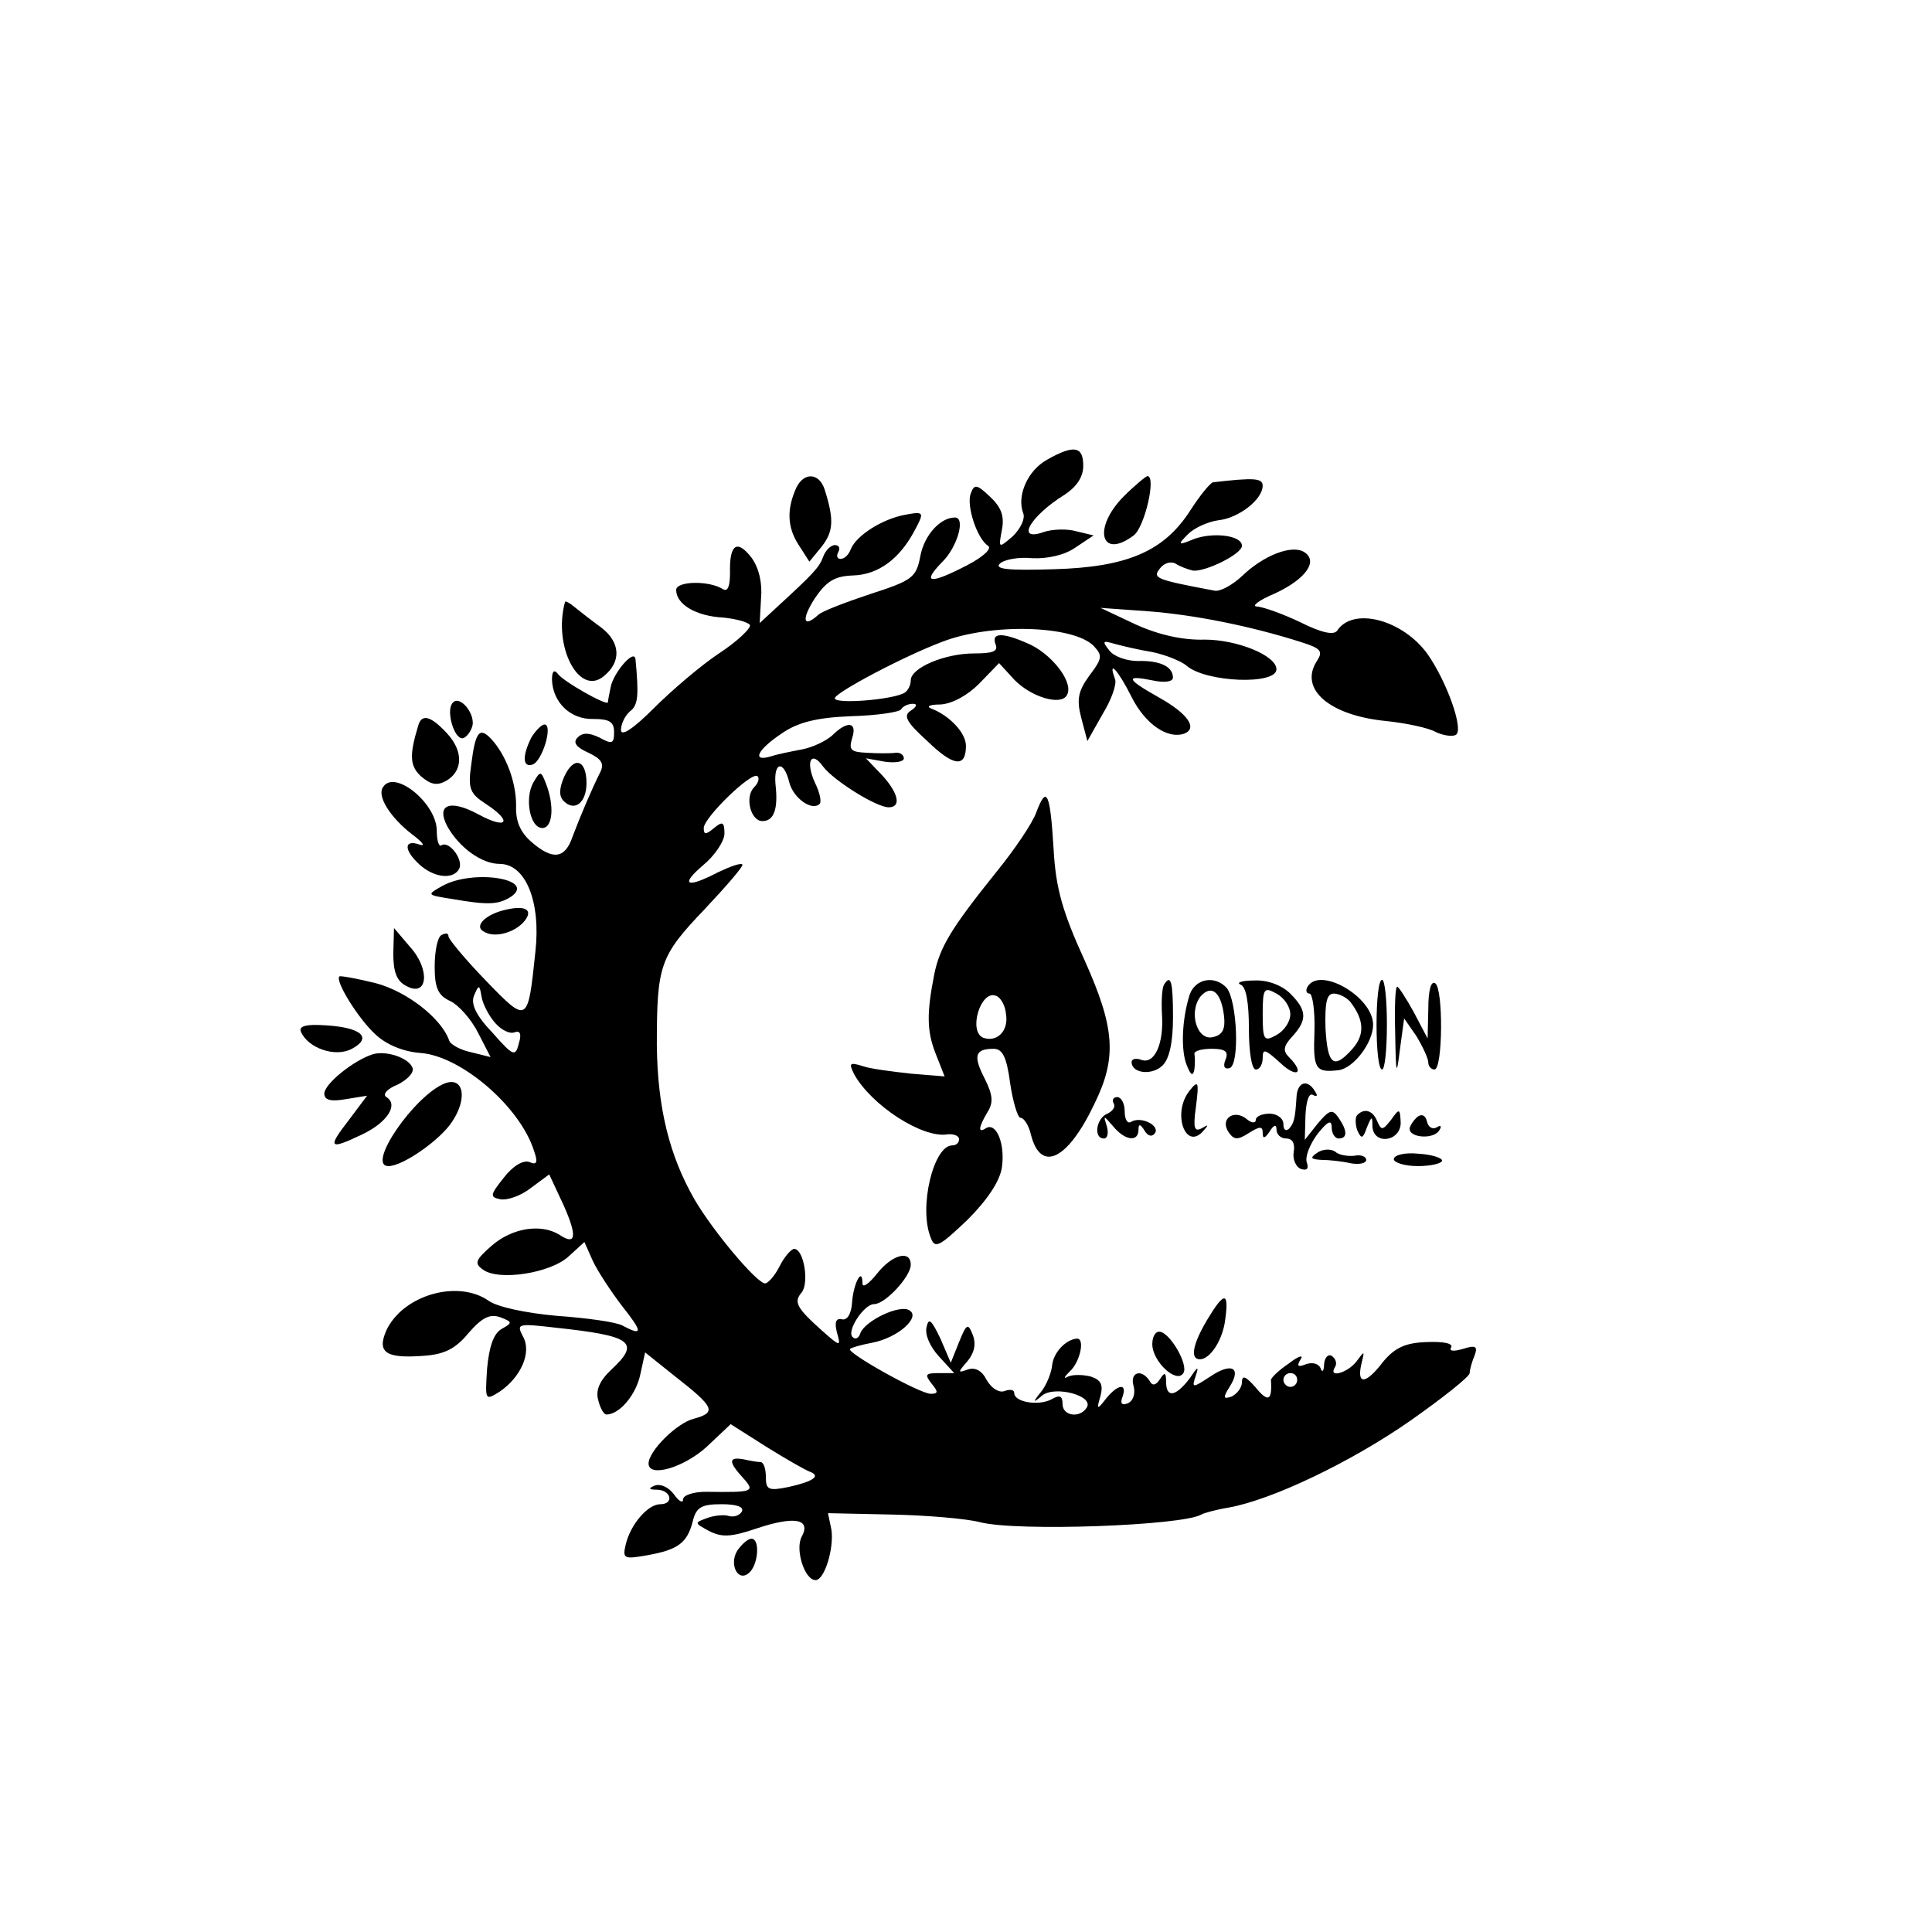 <?xml version="1.0" standalone="no"?>
<!DOCTYPE svg PUBLIC "-//W3C//DTD SVG 20010904//EN"
 "http://www.w3.org/TR/2001/REC-SVG-20010904/DTD/svg10.dtd">
<svg version="1.0" xmlns="http://www.w3.org/2000/svg"
 width="280pt" height="280pt" viewBox="0 0 280 280"
 preserveAspectRatio="xMidYMid meet">
<g transform="translate(0,280) scale(0.1,-0.1)"
fill="#000000" stroke="none">
<path d="M1518 2134 c-28 -15 -45 -52 -35 -78 3 -8 -4 -22 -15 -33 -21 -18
-21 -18 -16 9 4 20 -1 33 -17 48 -19 18 -23 19 -28 5 -7 -17 9 -66 25 -76 6
-4 -7 -16 -30 -28 -54 -28 -67 -27 -37 4 22 21 35 65 19 65 -21 0 -44 -25 -50
-55 -6 -32 -11 -36 -73 -56 -36 -12 -70 -25 -75 -30 -22 -20 -25 -7 -5 24 17
25 29 32 55 33 37 1 68 24 90 66 14 26 13 27 -14 22 -33 -6 -71 -30 -79 -50
-3 -8 -9 -14 -15 -14 -5 0 -6 5 -3 10 3 6 1 10 -5 10 -6 0 -14 -8 -17 -17 -6
-16 -15 -25 -66 -72 l-26 -24 2 36 c2 22 -3 44 -14 59 -21 27 -32 19 -31 -22
0 -19 -3 -28 -10 -24 -20 13 -68 12 -68 -1 0 -21 29 -38 68 -40 20 -2 37 -7
39 -11 1 -5 -19 -24 -45 -41 -27 -18 -69 -54 -95 -80 -29 -29 -47 -41 -47 -31
0 9 6 21 13 27 12 9 13 23 8 76 -2 15 -32 -20 -36 -41 -2 -10 -4 -20 -4 -22
-2 -5 -66 31 -73 42 -5 6 -8 3 -8 -9 1 -33 27 -58 60 -57 23 0 30 -4 30 -19 0
-17 -3 -18 -21 -8 -15 7 -24 8 -32 0 -7 -7 -2 -14 16 -22 19 -9 23 -16 17 -28
-13 -26 -29 -64 -40 -93 -11 -33 -29 -35 -60 -8 -16 14 -23 30 -22 53 0 33
-14 72 -36 96 -17 18 -23 11 -29 -37 -5 -35 -2 -42 21 -57 40 -26 31 -38 -11
-15 -41 22 -61 14 -45 -17 17 -31 50 -55 76 -55 38 0 60 -55 52 -127 -11 -105
-11 -105 -72 -42 -30 31 -54 60 -54 64 0 5 -4 5 -10 2 -6 -3 -10 -24 -10 -46
0 -31 5 -42 23 -50 12 -6 30 -26 40 -46 l18 -35 -28 7 c-15 3 -30 11 -32 17
-11 32 -61 71 -106 83 -28 7 -51 11 -53 10 -7 -6 27 -61 52 -84 16 -15 40 -25
65 -27 59 -4 145 -78 165 -142 6 -17 4 -21 -7 -16 -9 3 -24 -6 -37 -23 -20
-25 -20 -28 -5 -31 10 -2 30 5 44 16 l27 20 21 -45 c20 -45 18 -59 -7 -42 -27
16 -68 9 -97 -16 -24 -21 -26 -26 -13 -35 23 -17 98 -5 124 19 l23 21 12 -27
c7 -15 26 -44 42 -65 31 -39 31 -45 1 -29 -9 5 -52 11 -95 14 -45 4 -87 13
-99 22 -45 31 -124 8 -148 -43 -14 -32 -1 -41 53 -37 31 2 47 10 66 33 20 23
31 28 46 23 18 -7 18 -8 2 -17 -12 -7 -18 -26 -21 -57 -3 -47 -3 -47 18 -34
31 21 47 57 34 80 -10 19 -7 19 46 13 112 -12 125 -21 82 -61 -17 -16 -23 -30
-19 -44 3 -12 8 -21 12 -21 19 0 43 29 49 58 l7 32 45 -36 c55 -43 59 -51 26
-60 -25 -6 -66 -47 -66 -65 0 -21 51 -6 84 24 l35 33 52 -33 c29 -18 57 -34
63 -36 16 -6 5 -14 -31 -22 -29 -6 -33 -4 -33 14 0 12 -3 21 -7 22 -5 0 -16 2
-25 4 -22 4 -23 -3 -1 -27 18 -20 15 -21 -54 -20 -18 0 -33 -5 -33 -11 0 -6
-6 -3 -13 7 -8 11 -20 16 -28 13 -10 -4 -9 -6 4 -6 20 -1 24 -21 4 -21 -18 0
-43 -29 -50 -58 -5 -21 -3 -22 31 -16 45 8 58 18 66 49 5 21 13 25 42 25 22 0
33 -4 29 -11 -4 -6 -12 -8 -19 -6 -6 2 -20 1 -31 -3 -19 -7 -19 -7 3 -19 18
-9 31 -9 69 4 54 18 79 14 65 -12 -10 -18 4 -63 20 -63 13 0 27 46 23 73 l-5
24 93 -2 c50 -1 108 -6 127 -11 54 -14 294 -5 321 11 3 2 21 7 39 10 63 11
178 66 264 126 47 33 86 64 86 69 0 4 3 16 7 25 5 14 2 16 -17 10 -14 -4 -20
-3 -17 2 4 6 -11 9 -35 8 -31 -1 -46 -8 -63 -28 -25 -33 -39 -35 -32 -4 5 20
5 20 -7 4 -13 -17 -42 -25 -31 -8 3 5 1 12 -5 16 -5 3 -10 -2 -11 -12 0 -10
-3 -13 -5 -6 -3 7 -12 9 -21 6 -12 -5 -14 -3 -8 7 5 7 -3 5 -17 -6 -15 -10
-26 -21 -26 -24 2 -30 -4 -33 -22 -11 -14 16 -20 19 -20 8 0 -8 -7 -17 -15
-21 -12 -4 -13 -2 -3 14 18 28 3 36 -28 15 -26 -17 -27 -17 -21 1 5 15 3 14
-9 -4 -20 -26 -34 -29 -34 -4 0 13 -2 14 -9 3 -6 -9 -11 -10 -15 -2 -12 18
-29 12 -23 -8 3 -11 -1 -22 -9 -25 -8 -3 -11 0 -7 10 7 20 -7 18 -24 -3 -13
-17 -14 -16 -8 4 4 16 1 23 -14 28 -12 3 -26 3 -33 0 -7 -4 -6 -1 2 7 15 13
23 48 11 48 -16 -1 -34 -20 -36 -38 -1 -11 -8 -29 -16 -39 -13 -16 -12 -17 2
-5 19 14 75 -1 64 -18 -10 -16 -35 -12 -35 5 0 12 -4 14 -16 7 -19 -10 -54 -4
-54 9 0 5 -6 6 -14 3 -8 -3 -19 4 -26 16 -7 14 -17 19 -28 15 -14 -5 -14 -4 0
12 10 12 13 25 8 38 -7 18 -9 17 -20 -10 l-12 -30 -15 35 c-13 27 -17 31 -20
17 -3 -11 5 -29 18 -43 l22 -24 -22 0 c-20 0 -21 -2 -11 -15 10 -12 10 -15 -1
-15 -16 0 -123 60 -117 65 2 2 16 6 32 9 37 7 71 37 54 47 -14 9 -64 -15 -71
-33 -2 -7 -7 -10 -11 -6 -10 8 16 48 31 48 16 0 53 40 53 57 0 22 -27 15 -49
-13 -12 -15 -21 -21 -21 -14 0 25 -13 0 -15 -27 -1 -17 -7 -27 -15 -25 -8 2
-11 -4 -7 -19 6 -21 5 -21 -21 2 -38 34 -42 42 -30 56 11 14 3 63 -11 63 -4 0
-14 -11 -21 -25 -7 -14 -17 -25 -21 -25 -12 0 -75 75 -102 121 -37 64 -54 134
-55 224 0 116 4 129 69 197 32 34 57 63 55 65 -2 3 -18 -3 -35 -11 -46 -24
-56 -19 -22 10 17 14 31 35 31 46 0 17 -3 18 -15 8 -12 -10 -15 -10 -15 0 0
15 70 83 78 75 3 -3 1 -10 -5 -16 -14 -14 -5 -49 12 -49 17 0 23 18 19 53 -3
33 12 36 20 3 6 -23 33 -42 44 -31 3 3 0 17 -7 31 -14 31 -5 47 12 23 15 -20
77 -59 95 -59 19 0 14 21 -10 47 l-23 24 28 -5 c15 -2 27 0 27 5 0 5 -6 9 -12
8 -7 -1 -26 -1 -41 0 -24 1 -27 4 -22 21 8 24 -7 26 -29 4 -9 -8 -28 -17 -43
-20 -16 -3 -36 -7 -45 -10 -29 -9 -21 9 15 33 23 16 50 23 100 25 38 1 71 6
73 10 3 5 11 8 17 8 7 0 6 -4 -3 -10 -11 -7 -7 -16 24 -44 38 -37 56 -39 56
-7 0 19 -24 44 -50 54 -8 3 -3 6 13 6 17 1 39 13 56 30 l29 30 22 -24 c24 -25
67 -38 76 -23 11 17 -18 56 -51 73 -41 19 -59 19 -52 1 4 -10 -4 -13 -31 -13
-43 0 -92 -21 -92 -39 0 -7 -4 -15 -9 -18 -16 -10 -101 -17 -101 -8 0 8 100
61 156 82 70 27 189 24 219 -6 13 -14 13 -18 -6 -43 -16 -22 -19 -34 -12 -61
l9 -34 22 39 c13 21 21 44 18 51 -11 30 5 12 24 -26 20 -40 53 -62 77 -53 19
8 4 29 -37 52 -48 27 -50 33 -10 25 18 -4 30 -2 30 4 0 16 -19 25 -51 24 -15
0 -34 6 -41 15 -11 14 -10 15 7 10 11 -3 36 -9 55 -12 19 -4 42 -13 50 -20 28
-24 130 -28 130 -5 0 20 -57 43 -104 43 -32 -1 -67 7 -100 22 l-51 24 70 -5
c65 -5 147 -21 222 -45 28 -9 31 -13 21 -28 -25 -40 19 -78 101 -86 29 -3 62
-10 72 -16 11 -5 24 -7 29 -4 12 7 -13 77 -41 117 -36 50 -108 69 -131 34 -5
-7 -23 -3 -53 12 -25 12 -53 22 -63 23 -9 0 2 9 26 19 45 21 63 47 42 60 -18
11 -59 -5 -90 -35 -14 -13 -32 -23 -40 -21 -85 16 -90 18 -79 32 6 8 16 11 23
7 6 -4 17 -8 25 -10 18 -2 71 24 71 36 0 15 -41 20 -69 10 -24 -10 -25 -9 -9
7 9 9 29 18 44 20 29 3 64 30 64 50 0 11 -12 12 -72 5 -4 -1 -19 -19 -33 -41
-38 -59 -91 -82 -198 -85 -65 -2 -86 0 -78 8 6 6 27 10 47 8 21 -1 46 4 62 15
l27 18 -25 6 c-14 4 -35 3 -47 -1 -42 -15 -20 23 30 54 18 12 27 26 27 42 0
28 -13 31 -52 9z m-800 -817 c9 -10 21 -16 28 -13 8 3 10 -3 6 -16 -5 -20 -8
-19 -38 15 -24 25 -32 42 -27 54 7 17 8 16 11 -2 2 -11 11 -28 20 -38z m1162
-517 c0 -5 -4 -10 -10 -10 -5 0 -10 5 -10 10 0 6 5 10 10 10 6 0 10 -4 10 -10z"/>
<path d="M1154 2093 c-14 -31 -13 -57 3 -82 l16 -25 18 22 c17 22 18 39 4 83
-8 24 -30 25 -41 2z"/>
<path d="M1629 2081 c-46 -46 -34 -93 14 -57 16 12 33 86 20 86 -2 0 -18 -13
-34 -29z"/>
<path d="M819 1928 c-18 -64 20 -138 56 -108 26 21 24 49 -3 70 -15 11 -33 25
-39 30 -7 6 -13 9 -14 8z"/>
<path d="M655 1780 c-8 -12 3 -50 15 -50 4 0 11 7 14 16 7 18 -19 50 -29 34z"/>
<path d="M606 1748 c-13 -43 -12 -58 4 -73 14 -12 23 -14 36 -7 25 14 26 43 2
69 -24 26 -37 29 -42 11z"/>
<path d="M770 1731 c-13 -26 -13 -44 2 -39 14 5 30 58 17 58 -4 0 -13 -9 -19
-19z"/>
<path d="M818 1675 c-8 -18 -8 -29 -1 -36 16 -16 33 -2 33 26 0 34 -18 40 -32
10z"/>
<path d="M773 1666 c-13 -23 -5 -66 13 -66 15 0 18 32 5 65 -7 18 -8 18 -18 1z"/>
<path d="M555 1659 c-9 -13 11 -44 42 -68 16 -12 20 -18 11 -15 -23 8 -23 -8
0 -29 21 -19 48 -22 57 -7 8 13 -14 42 -25 35 -4 -3 -7 7 -7 21 0 40 -62 90
-78 63z"/>
<path d="M1502 1623 c-5 -15 -32 -55 -59 -88 -65 -81 -81 -108 -89 -147 -11
-56 -11 -82 2 -115 l13 -33 -49 4 c-27 3 -59 7 -70 11 -19 6 -20 4 -12 -12 25
-45 99 -93 135 -87 9 1 17 -2 17 -7 0 -5 -4 -9 -10 -9 -27 0 -49 -90 -31 -134
6 -16 12 -13 53 26 29 29 47 56 50 76 5 34 -8 66 -23 57 -12 -8 -11 1 2 23 9
14 8 25 -4 49 -17 33 -14 43 13 43 13 0 19 -12 24 -50 4 -27 11 -50 15 -50 5
0 12 -11 15 -24 14 -56 53 -38 92 44 33 67 30 110 -14 208 -32 70 -42 105 -45
161 -5 82 -10 94 -25 54z m-44 -293 c4 -24 -13 -41 -33 -34 -22 9 -4 69 18 61
7 -2 14 -14 15 -27z"/>
<path d="M641 1516 c-23 -13 -23 -13 15 -19 52 -9 66 -8 84 3 39 26 -54 41
-99 16z"/>
<path d="M735 1482 c-30 -6 -49 -24 -34 -32 15 -10 45 -2 59 15 13 16 2 23
-25 17z"/>
<path d="M570 1418 c0 -27 5 -40 19 -47 31 -17 35 24 5 57 l-23 27 -1 -37z"/>
<path d="M1687 1373 c-3 -5 -4 -24 -3 -43 3 -43 -11 -73 -30 -66 -8 3 -14 1
-14 -3 0 -17 30 -20 45 -5 10 10 15 34 15 70 0 51 -3 63 -13 47z"/>
<path d="M1724 1358 c-11 -35 -13 -80 -4 -102 6 -15 9 -16 11 -6 1 8 1 18 0
23 0 4 11 7 25 7 20 0 25 -4 20 -16 -4 -10 -1 -14 6 -12 15 5 11 97 -4 116
-17 19 -46 14 -54 -10z m50 -31 c2 -18 -2 -27 -16 -30 -23 -6 -36 36 -18 59
16 18 30 6 34 -29z"/>
<path d="M1798 1373 c8 -3 12 -26 12 -64 0 -33 4 -59 10 -59 6 0 10 8 10 17 0
14 4 12 25 -7 24 -23 37 -16 13 8 -9 9 -8 16 5 30 22 24 21 38 -3 62 -12 12
-33 20 -52 19 -18 0 -27 -3 -20 -6z m72 -43 c0 -11 -9 -24 -20 -30 -18 -10
-20 -8 -20 30 0 38 2 40 20 30 11 -6 20 -19 20 -30z"/>
<path d="M1895 1370 c-3 -5 -2 -10 3 -10 4 0 8 -25 7 -55 -2 -54 1 -60 35 -56
22 3 50 40 50 66 0 40 -77 85 -95 55z m62 -22 c20 -26 21 -47 4 -67 -28 -32
-37 -25 -40 29 -1 38 2 50 12 50 8 0 19 -6 24 -12z"/>
<path d="M1995 1315 c0 -36 3 -65 8 -65 4 0 7 29 7 65 0 36 -3 65 -7 65 -5 0
-8 -29 -8 -65z"/>
<path d="M2070 1338 l-1 -43 -20 38 c-11 20 -22 37 -24 37 -3 0 -4 -30 -3 -67
1 -62 2 -64 7 -23 l6 44 18 -26 c9 -15 17 -32 17 -38 0 -5 4 -10 9 -10 12 0
13 117 1 125 -6 4 -10 -10 -10 -37z"/>
<path d="M436 1305 c10 -24 50 -38 74 -25 30 16 14 31 -38 34 -28 2 -39 -1
-36 -9z"/>
<path d="M540 1272 c-28 -9 -70 -43 -70 -57 0 -9 9 -12 31 -8 l31 5 -27 -36
c-31 -40 -28 -43 20 -20 36 17 53 43 35 54 -6 4 1 12 16 18 14 7 24 17 22 24
-5 15 -39 26 -58 20z"/>
<path d="M645 1230 c-44 -17 -115 -120 -82 -120 21 0 75 38 92 64 23 34 17 66
-10 56z"/>
<path d="M1723 1218 c-24 -32 -5 -85 20 -58 9 10 9 11 -1 5 -11 -6 -13 0 -9
29 5 39 4 42 -10 24z"/>
<path d="M1879 1210 c-2 -33 -4 -38 -11 -46 -5 -4 -8 -1 -8 7 0 8 -9 15 -20
15 -11 0 -20 -4 -20 -9 0 -5 -6 -5 -13 1 -18 15 -39 1 -27 -18 8 -12 13 -13
30 -2 16 10 20 10 20 0 0 -9 3 -8 10 2 6 10 10 11 10 3 0 -7 6 -13 14 -13 9 0
13 -7 11 -19 -2 -11 3 -22 10 -25 9 -3 12 0 9 9 -3 8 4 26 15 41 15 19 21 22
21 10 0 -9 5 -16 10 -16 13 0 13 11 0 30 -9 13 -13 12 -30 -8 l-19 -24 1 36
c1 20 5 33 11 29 6 -3 7 -1 3 5 -11 19 -26 14 -27 -8z"/>
<path d="M1614 1201 c3 -5 -1 -11 -9 -15 -16 -6 -21 -36 -5 -36 5 0 7 8 4 18
-5 16 -5 16 9 0 17 -21 37 -24 37 -5 0 9 3 8 9 -2 5 -8 11 -9 15 -3 7 11 -21
25 -35 16 -5 -3 -9 4 -9 15 0 12 -5 21 -11 21 -5 0 -8 -4 -5 -9z"/>
<path d="M1967 1184 c-3 -3 -3 -13 0 -22 6 -13 8 -13 14 4 7 17 8 17 8 2 1
-28 41 -23 41 5 -1 21 -2 21 -14 4 -12 -15 -14 -16 -20 -2 -6 15 -18 20 -29 9z"/>
<path d="M2055 1182 c-5 -4 -11 -12 -12 -17 -2 -14 35 -17 43 -3 4 6 2 8 -4 4
-6 -3 -12 0 -14 9 -2 8 -7 11 -13 7z"/>
<path d="M1910 1130 c-12 -8 -11 -10 5 -11 11 0 30 -2 43 -5 12 -2 22 0 22 5
0 5 -8 8 -17 6 -10 -1 -23 1 -28 6 -6 4 -17 4 -25 -1z"/>
<path d="M2020 1120 c0 -5 16 -10 35 -10 19 0 35 4 35 8 0 4 -16 9 -35 10 -19
2 -35 -2 -35 -8z"/>
<path d="M1750 888 c-21 -35 -26 -58 -11 -58 15 0 34 29 37 60 5 38 -2 38 -26
-2z"/>
<path d="M1670 852 c0 -25 35 -58 45 -42 8 12 -20 60 -35 60 -6 0 -10 -8 -10
-18z"/>
<path d="M1071 556 c-16 -19 -3 -50 14 -36 14 11 17 50 4 50 -4 0 -12 -6 -18
-14z"/>
</g>
</svg>

